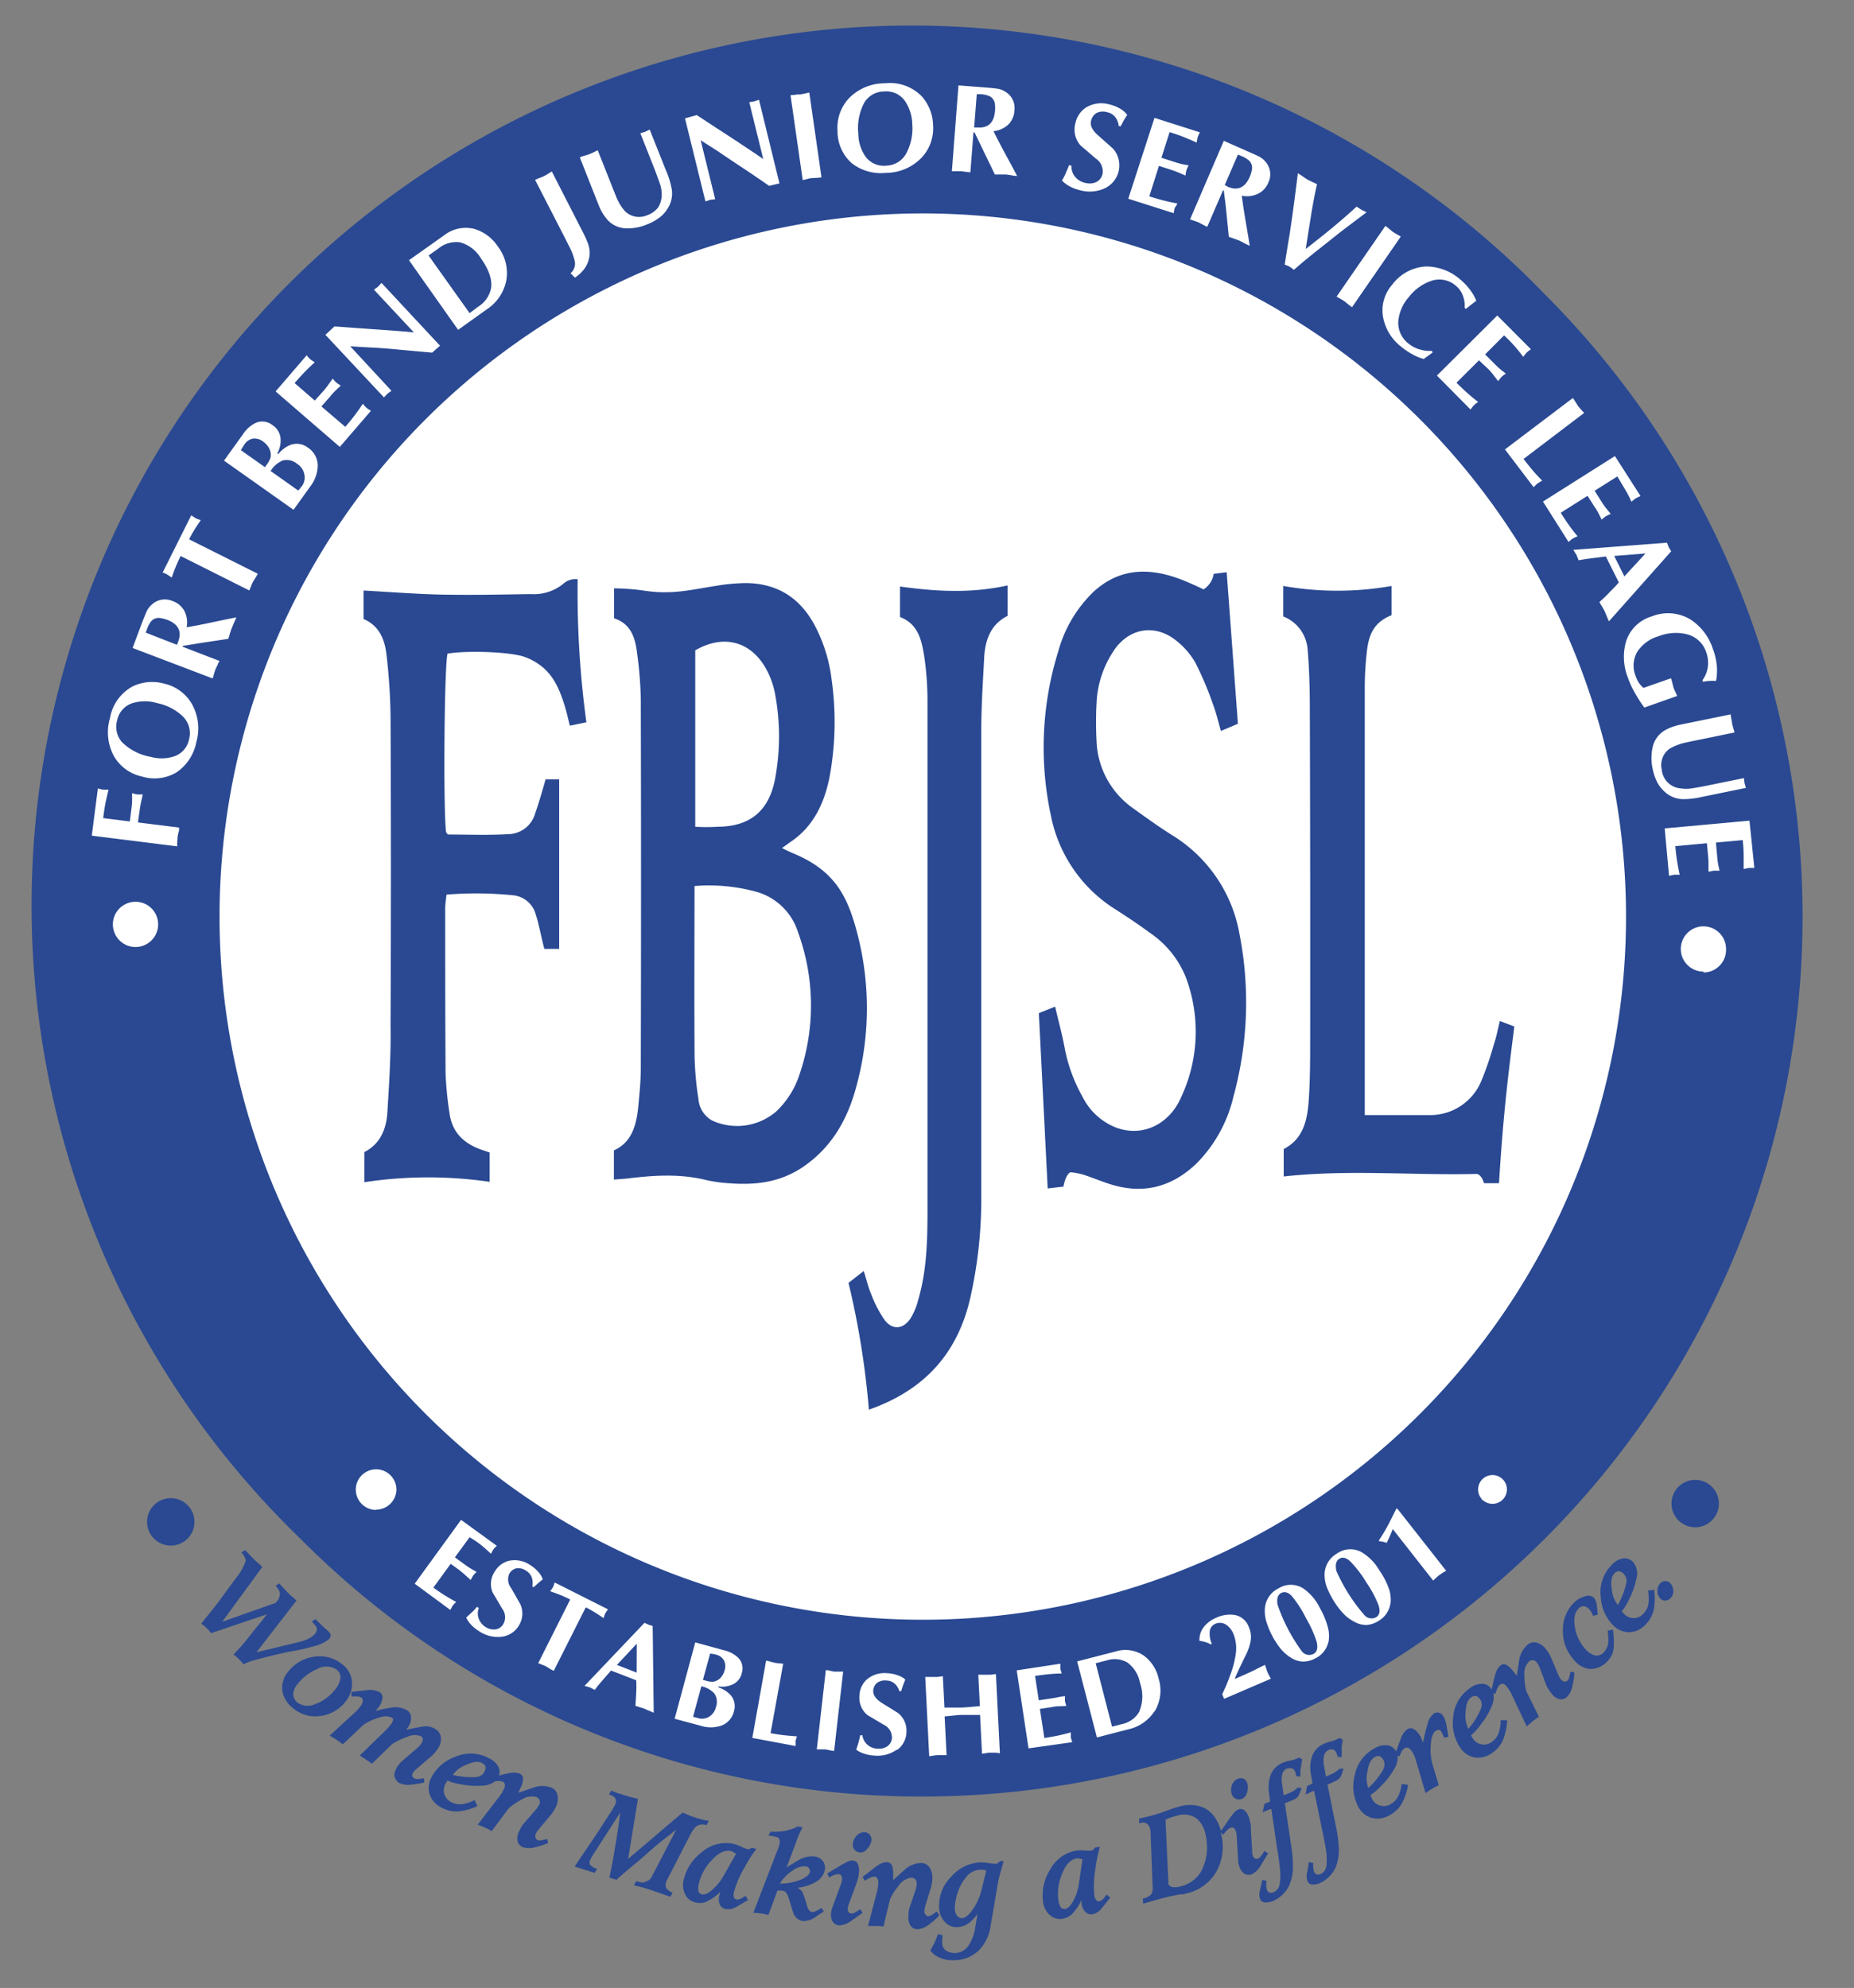 <svg id="Tracing" xmlns="http://www.w3.org/2000/svg" viewBox="0 0 304 326"><rect x="0" y="0" width="304" height="326" fill="#808080" stroke="none"/><defs><style>.cls-1{fill:#fff;}.cls-2{fill:#2a4992;}</style></defs><title>FBJSL_LOGO_BLUE_2_wb_2</title><circle class="cls-1" cx="152.38" cy="150.28" r="142.03"/><path class="cls-2" d="M25.75,115.3a7,7,0,0,0-4,0,3.71,3.71,0,0,0-2.53,2.79,3.82,3.82,0,0,0,.8,3.63,8.85,8.85,0,0,0,4.66,2.39,6.67,6.67,0,0,0,3.87-.07A3.72,3.72,0,0,0,31,121.25a3.87,3.87,0,0,0-1.1-3.84A8.59,8.59,0,0,0,25.75,115.3Z"/><path class="cls-2" d="M43.17,72.43a2.3,2.3,0,0,0-1.7-.5,2.15,2.15,0,0,0-1.42,1,7.16,7.16,0,0,0-.54.9l3.93,2.78.37-.52a4,4,0,0,0,.48-.85,1.81,1.81,0,0,0,.1-.85A2.35,2.35,0,0,0,44,73.3,3.22,3.22,0,0,0,43.17,72.43Z"/><path class="cls-2" d="M49.55,79.65a2.35,2.35,0,0,0,.37-1.78,2.61,2.61,0,0,0-1.17-1.78,2.66,2.66,0,0,0-2.38-.58,4.3,4.3,0,0,0-2,1.73l4.54,3.21Z"/><path class="cls-2" d="M27.43,101.65a5.4,5.4,0,0,0-1-.27,1.68,1.68,0,0,0-1.56.41,4.17,4.17,0,0,0-.77,1.39l-.21.56,5.11,2,.11-.24.1-.25Q30.17,102.7,27.43,101.65Z"/><path class="cls-2" d="M214.17,265.41a18.33,18.33,0,0,0-2.37-3.69q-.89-.92-1.73-.48t-.59,1.91a28.51,28.51,0,0,0,3.9,7.53,1.53,1.53,0,0,0,2,.54q.87-.46.51-2A18.87,18.87,0,0,0,214.17,265.41Z"/><path class="cls-2" d="M78.38,50.31a4.63,4.63,0,0,0,2.15-3.1q.28-2.08-1.67-4.84a5.79,5.79,0,0,0-3.42-2.63,4.53,4.53,0,0,0-3.53,1L70.27,41.9,77,51.35Z"/><path class="cls-2" d="M224,259.44a18.36,18.36,0,0,0-2.68-3.47q-1-.84-1.76-.32t-.42,2a28.57,28.57,0,0,0,4.54,7.16,1.54,1.54,0,0,0,2,.37q.83-.54.34-2A18.92,18.92,0,0,0,224,259.44Z"/><path class="cls-2" d="M151.3,294.61a144.31,144.31,0,0,0,102-246.35A144.31,144.31,0,1,0,46.06,249.14q1.58,1.63,3.2,3.2A143.36,143.36,0,0,0,151.3,294.61Zm-89.68-47A3.33,3.33,0,1,1,65,244.23a3.33,3.33,0,0,1-3.33,3.33Zm13.88,10-1.6-1.16-2.84,3.9q1.09.79,2,1.35t1.74,1l-.31.31a3.19,3.19,0,0,0-.25.29,3,3,0,0,0-.2.34l-.2.37L68,259.71l7.6-10.47,5.86,4.25-.31.31a3.19,3.19,0,0,0-.25.29,3.09,3.09,0,0,0-.2.34l-.2.37q-.71-.68-1.5-1.34a16.47,16.47,0,0,0-2-1.37l-2.41,3.3,1.6,1.16q.6.44.95.65l1,.58-.31.31a2.27,2.27,0,0,0-.45.64l-.2.37-.85-.76a10.45,10.45,0,0,0-.89-.75Zm11.77,2.53a2.69,2.69,0,0,0-.08-1.47,2.11,2.11,0,0,0-.92-1.08,2.18,2.18,0,0,0-1.61-.4,1.81,1.81,0,0,0-1.15.89,2.28,2.28,0,0,0,.3,2.34q1.53,2.67,1.57,2.79a3.69,3.69,0,0,1-.31,3.37,3.73,3.73,0,0,1-2.77,1.82,5.46,5.46,0,0,1-3.68-.86,6.62,6.62,0,0,1-1.28-1,4.76,4.76,0,0,1-.9-1.28l1-.92a6.74,6.74,0,0,0,.76-.84l.31.19a2.52,2.52,0,0,0,0,1.78,2.7,2.7,0,0,0,1.11,1.34,2.45,2.45,0,0,0,1.62.39,1.77,1.77,0,0,0,1.31-.91,2.32,2.32,0,0,0-.2-2.48l-1.58-2.67a3.62,3.62,0,0,1,.33-3.38,3.76,3.76,0,0,1,2.41-1.82,4.49,4.49,0,0,1,3.42.71,5.58,5.58,0,0,1,1.38,1.18A3.33,3.33,0,0,1,89,259q-.47.36-.75.61l-.75.68Zm3.06,13.62-.76-.47a7,7,0,0,0-.77-.33l-.55-.22,5.25-10.44q-.9-.45-1.6-.73t-1.68-.62l.27-.39a2.49,2.49,0,0,0,.18-.3,2.46,2.46,0,0,0,.18-.43l.1-.32,8.74,4.4-.27.39a2.41,2.41,0,0,0-.17.28,2.65,2.65,0,0,0-.18.45l-.1.32q-1.16-.78-1.41-.92-.73-.45-1.51-.85L90.8,274Zm16.06,6.78-.64-.3q-.32-.12-.89-.29l-.67-.21q.1-1.41.13-2.13a17.63,17.63,0,0,0,0-2.06l-4.13-1.6-1.74,2q-.55.66-.93,1.17l-.8-.41-.88-.24,9.84-10.35.65.31.69.21.17,14.23q-.26-.1-.79-.36Zm15.23-6.1a2.69,2.69,0,0,1-1.47,1.78,4,4,0,0,1-2.33.33v.17a4.67,4.67,0,0,1,2,1.28,2.76,2.76,0,0,1,.52,2.64,3.27,3.27,0,0,1-2.15,2.37,5.39,5.39,0,0,1-3.27,0l-4.3-1.15L114,269.33l4.73,1.3a4.92,4.92,0,0,1,2.35,1.26A2.48,2.48,0,0,1,121.62,274.39Zm8.93,10.7a3.16,3.16,0,0,0-.1.37,3,3,0,0,0,0,.4v.42L123.36,285l2.26-12.68q.32.06.81.2l.57.15.53.08.89.08-2.07,11.39q1.2.22,2.06.32t2.27.2A3,3,0,0,1,130.55,285.09Zm6.22,2-.53-.08-.88-.18h-1.43l1.48-13a3.29,3.29,0,0,1,.83.14l.58.11h1.43Zm10.31-.24a5.46,5.46,0,0,1-3.68,1,6.57,6.57,0,0,1-1.61-.28,4.75,4.75,0,0,1-1.4-.69q.27-.78.4-1.26t.26-1.1h.36a2.52,2.52,0,0,0,.84,1.57,2.71,2.71,0,0,0,1.68.63,2.45,2.45,0,0,0,1.61-.43,1.77,1.77,0,0,0,.71-1.43,2.32,2.32,0,0,0-1.36-2.08l-2.64-1.57a3.62,3.62,0,0,1-1.33-3.12,3.76,3.76,0,0,1,1.24-2.75,4.49,4.49,0,0,1,3.34-1,5.58,5.58,0,0,1,1.78.37,3.34,3.34,0,0,1,1.17.68q-.24.54-.37.9l-.33,1h-.28a2.68,2.68,0,0,0-.78-1.25,2.1,2.1,0,0,0-1.33-.5,2.18,2.18,0,0,0-1.6.42,1.81,1.81,0,0,0-.58,1.33q0,1,1.39,1.91,2.62,1.61,2.71,1.69a3.69,3.69,0,0,1,1.35,3.11,3.74,3.74,0,0,1-1.55,2.94Zm16.25.52h-.89a3,3,0,0,0-.83.09l-.59.08-.32-6.36h-2.91a14.31,14.31,0,0,0-1.71.13l-1.19.11.32,6.36h-1.43a5,5,0,0,0-.83.09l-.59.08-.65-13h2l.89-.12.26,5.14h2.91l1.08-.07,1.82-.17-.26-5.14h2l.89-.12.65,13Zm5.32-.71-1.94-12.79,7.16-1.09v.44a3.29,3.29,0,0,0,0,.38,3.16,3.16,0,0,0,.1.39l.12.4q-1,0-2,.1t-2.37.29l.61,4,2-.3q.73-.11,1.13-.2t1.16-.19v.44a3.29,3.29,0,0,0,0,.38,3.16,3.16,0,0,0,.1.39l.12.4-1.13.06a5,5,0,0,0-1.2.13l-2,.3.73,4.77q1.33-.2,2.35-.42t2-.5v.44a3.27,3.27,0,0,0,0,.38,3.2,3.2,0,0,0,.1.39l.12.4Zm20.67-6.12a6.85,6.85,0,0,1-4.31,3l-5.15,1.33-3.24-12.47,6.29-1.62a5.35,5.35,0,0,1,4.72.73,6.45,6.45,0,0,1,2.36,3.75,6.59,6.59,0,0,1-.68,5.37Zm11.4-2-.32-.75a29.43,29.43,0,0,0,1.31-3.12,16,16,0,0,0,.91-3.46,6.34,6.34,0,0,0-.36-3.28,3.35,3.35,0,0,0-1.16-1.51,1.84,1.84,0,0,0-1.85-.17,1.52,1.52,0,0,0-.9,1.43,4,4,0,0,0,.34,1.82l-.16.11a4.82,4.82,0,0,0-1.85-.57,3.35,3.35,0,0,1,.7-2.27,5,5,0,0,1,2-1.51,5.35,5.35,0,0,1,3.1-.47,3.06,3.06,0,0,1,2.3,2,4,4,0,0,1,.26,2.41,8.31,8.31,0,0,1-.46,1.5c-.07.18-.21.47-.4.85q-.53,1.07-1.05,2.18-.43.93-.64,1.45l.05.08,2.24-1q.44-.19,1.32-.64t1.33-.65l.22.69c.06.19.12.35.17.48a6.57,6.57,0,0,0,.29.6l.28.5Zm17.11-9.38a3.94,3.94,0,0,1-2.09,2.71,4.26,4.26,0,0,1-2.07.56,3.85,3.85,0,0,1-2-.64,6.83,6.83,0,0,1-1.69-1.48,12.66,12.66,0,0,1-1.32-2,13.79,13.79,0,0,1-.94-2.21,5.8,5.8,0,0,1-.33-2.11,4,4,0,0,1,2.27-3.58,3.81,3.81,0,0,1,4,0,8.21,8.21,0,0,1,2.76,3.24,12.84,12.84,0,0,1,1.34,3.27,5.63,5.63,0,0,1,.07,2.35ZM228,262.85a3.93,3.93,0,0,1-1.84,2.88,4.24,4.24,0,0,1-2,.74,3.83,3.83,0,0,1-2-.47,6.82,6.82,0,0,1-1.82-1.32,12.7,12.7,0,0,1-1.5-1.92,14,14,0,0,1-1.13-2.12,5.8,5.8,0,0,1-.51-2.07,4,4,0,0,1,1.95-3.76,3.81,3.81,0,0,1,4-.33,8.21,8.21,0,0,1,3,3,12.77,12.77,0,0,1,1.62,3.14A5.65,5.65,0,0,1,228,263Zm8.66-5-.69.47a6.63,6.63,0,0,0-.57.5l-.4.38-6.63-8.45a24.44,24.44,0,0,1-1,2.27,3.39,3.39,0,0,0-.56-.18,4.89,4.89,0,0,0-.64-.09l-.09-.12a29.26,29.26,0,0,0,1.53-2.55q.56-1.07,1.34-2.67h.18l8,10.18Zm6.33-12a2.36,2.36,0,1,1,.14.14H243Zm36.32-86.52a3.71,3.71,0,1,1,3.71-3.71h0a3.71,3.71,0,0,1-3.57,3.85h-.15Zm8.35-17h-.89l-.42.08-.44.1v-2.17a23.74,23.74,0,0,0-.16-2.57l-4.39.4.19,2.12q.07.8.14,1.23t.27,1.26H281l-.42.08-.44.1V141.7a12.54,12.54,0,0,0-.06-1.3l-.2-2.12-5.18.48q.13,1.45.31,2.56t.41,2.13h-.89l-.42.08-.44.1-.71-7.78,13.9-1.27ZM283.93,118q.06.55.08.63.07.34.13.56.26.85.27.93l-5.69,1.17-.9.18-1.5.32a8.92,8.92,0,0,0-1.46.46,6.66,6.66,0,0,0-1.16.58,3,3,0,0,0-.83.91,3.3,3.3,0,0,0-.39,2.47,3.37,3.37,0,0,0,3.16,3.08,5.34,5.34,0,0,0,1.71,0q1.08-.16,2.52-.45l6.08-1.24.1.82.22.79-7.14,1.46a13.62,13.62,0,0,1-3.29.38,4.56,4.56,0,0,1-3-1.32,5.08,5.08,0,0,1-1.17-1.58,8.39,8.39,0,0,1-.67-2,8.21,8.21,0,0,1,0-3.68,4.25,4.25,0,0,1,2.2-2.82,7.49,7.49,0,0,1,1.14-.49,10.56,10.56,0,0,1,1.26-.34l8.18-1.67c0,.18.08.48.12.85Zm-3-11.41a10.77,10.77,0,0,1,.57,2.54,9.13,9.13,0,0,1-.12,2.54,7.24,7.24,0,0,0-2.14.14l-.09-.27a4.75,4.75,0,0,0,.88-2.17,4.91,4.91,0,0,0-.24-2.34,4.45,4.45,0,0,0-3.12-3,7.72,7.72,0,0,0-4.73.31,6.23,6.23,0,0,0-3.51,2.6,4.51,4.51,0,0,0-.23,3.93,4.67,4.67,0,0,0,.55,1.14,4.35,4.35,0,0,0,.73.8l4.51-1.58c.08.22.16.51.25.87s.14.56.16.62a4.16,4.16,0,0,0,.21.53c.25.54.38.83.4.88l-5.39,1.9a22.34,22.34,0,0,1-1.61-2.52,14.3,14.3,0,0,1-1.07-2.34,9.22,9.22,0,0,1-.31-6,6.26,6.26,0,0,1,4.19-4.08,7.14,7.14,0,0,1,6.24.42,9,9,0,0,1,3.85,5.08Zm-7.31-16.85.4.67-10.2,11.48q-.16-.33-.4-.92l-.29-.7q-.16-.33-.49-.88a6.9,6.9,0,0,1-.38-.66q1.1-1,1.65-1.6.89-.88,1.53-1.61l-2.13-4.27-2.88.37q-.92.13-1.59.26L258.5,91l-.53-.83L273.34,89ZM269,81.35l-.44.19-.36.19a3.35,3.35,0,0,0-.34.26l-.35.29a17.77,17.77,0,0,0-1-1.94l-1.31-2.21-3.73,2.35,1.14,1.8a11.14,11.14,0,0,0,.69,1l.81,1-.44.19-.36.19a3.17,3.17,0,0,0-.34.26l-.35.29q-.21-.45-.55-1.1a7.48,7.48,0,0,0-.62-1l-1.14-1.8-4.4,2.78q.78,1.23,1.43,2.14t1.34,1.71l-.44.19-.36.19a3.47,3.47,0,0,0-.34.26l-.35.29L253,82.25l11.8-7.46ZM257.9,65.27q.21.28.5.75l.34.54a5.4,5.4,0,0,0,.36.44l.65.72-9.94,7.55q.79,1,1.41,1.75t1.66,1.81l-.42.23-.35.22a3.17,3.17,0,0,0-.32.29l-.32.32-4.7-6.19Zm-6.88-8-.38.28a3.47,3.47,0,0,0-.31.27,3.36,3.36,0,0,0-.28.33l-.28.36q-.64-.84-1.37-1.69T246.62,55l-3.11,3.12L245,59.6q.56.57.9.86t1,.8l-.38.28a3.41,3.41,0,0,0-.31.27,3.31,3.31,0,0,0-.28.33l-.28.36-.77-1a9.54,9.54,0,0,0-.87-1l-1.5-1.41-3.69,3.67q1,1,1.87,1.77t1.68,1.38l-.38.28a3.47,3.47,0,0,0-.31.27,3.36,3.36,0,0,0-.28.33l-.28.36-5.51-5.56,9.9-9.85ZM239.5,45.89A9.54,9.54,0,0,1,241,47.47a7.87,7.87,0,0,1,1.07,1.85l-.81.62-.89.71-.22-.18a4.41,4.41,0,0,0-.29-2,3.82,3.82,0,0,0-1.14-1.61,4.12,4.12,0,0,0-4.12-.77,7.71,7.71,0,0,0-3.56,2.59,6.84,6.84,0,0,0-1.77,4.15A4.31,4.31,0,0,0,231,56.38a5.06,5.06,0,0,0,1.78.92,5.51,5.51,0,0,0,2,.24l.13.26-1.46,1.07a7.57,7.57,0,0,1-1.87-.78,10.65,10.65,0,0,1-1.78-1.19A8,8,0,0,1,226.78,52a6.35,6.35,0,0,1,1.49-5.3,7.36,7.36,0,0,1,5.6-3A8.54,8.54,0,0,1,239.5,45.89ZM227.87,37.6l.49.4.49.31.84.48-8,11.59-.46-.34-.75-.61q-.29-.2-.77-.47l-.55-.32,8-11.59Q227.44,37.24,227.87,37.6Zm-16.41.82q.41-2.72.71-5,.21-1.58.64-5,.34.19.87.56l.64.43q.34.19.93.46l.7.33q-.5,2.17-1,5.26-.43,2.68-.85,5.37,1.89-1.47,2.85-2.25,1.42-1.13,2.79-2.31,1.19-1,2.7-2.39l.79.52.85.41L220,37.89,216.08,41q-1.94,1.52-3.92,3.25l-.4-.31-.3-.2a3,3,0,0,0-.47-.22l-.34-.13Q211,41.15,211.46,38.42Zm-6.84-13.58q1.3.56,1.88.86a3.26,3.26,0,0,1,1,.82,3.11,3.11,0,0,1,.48,3.4,3.5,3.5,0,0,1-1.75,1.88,4.17,4.17,0,0,1-2.61.29q.19,1.6.63,4.2.3,1.74.43,2.53l.23,1.48q-.36-.15-.95-.46l-.72-.37q-.36-.15-1-.37l-.75-.26L201,33.92l-.33-2.66-.13-.06-2.59,6-.52-.25-.85-.46q-.32-.14-.85-.31l-.6-.2,5.54-12.89ZM189.3,19.33l7.44,2.37-.21.43a3.39,3.39,0,0,0-.15.38,3.31,3.31,0,0,0-.09.42l-.08.45q-1-.45-2-.86t-2.43-.85l-1.34,4.2,2,.65q.76.24,1.19.35t1.27.24c-.07.13-.14.28-.21.43a3.43,3.43,0,0,0-.15.38,3.32,3.32,0,0,0-.09.42l-.08.45-1.12-.49q-.68-.28-1.22-.45l-2-.65-1.58,5q1.39.44,2.47.71t2.13.45l-.21.43a3.39,3.39,0,0,0-.22.3,3.35,3.35,0,0,0-.09.42l-.08.45L185,32.59ZM174.82,28.2q.24-.49.48-1.12l.38.09a2.72,2.72,0,0,0,.6,1.82A2.92,2.92,0,0,0,178,30a2.64,2.64,0,0,0,1.79-.16,1.91,1.91,0,0,0,1-1.39A2.51,2.51,0,0,0,179.68,26l-2.52-2.16a3.91,3.91,0,0,1-.84-3.57,4.06,4.06,0,0,1,1.83-2.69,4.84,4.84,0,0,1,3.74-.46,6,6,0,0,1,1.82.73,3.61,3.61,0,0,1,1.12,1q-.35.53-.56.88l-.53,1-.3-.07a2.9,2.9,0,0,0-.59-1.48,2.26,2.26,0,0,0-1.32-.78,2.34,2.34,0,0,0-1.78.16,2,2,0,0,0-.86,1.31q-.24,1.08,1.12,2.29,2.49,2.2,2.57,2.3a4.16,4.16,0,0,1-1.33,6.37,5.89,5.89,0,0,1-4.1.38,7.1,7.1,0,0,1-1.66-.6,5.15,5.15,0,0,1-1.36-1,10.56,10.56,0,0,0,.68-1.34ZM157.16,14l4.35.34q1.41.11,2.06.21a3.24,3.24,0,0,1,1.22.46,3.11,3.11,0,0,1,1.55,3.07,3.49,3.49,0,0,1-1,2.34,4.17,4.17,0,0,1-2.43,1.09q.69,1.45,1.95,3.77l1.22,2.25.7,1.33a5,5,0,0,1-1-.13l-.8-.11h-1.85l-2.19-4.54-1.15-2.37h-.17l-.51,6.56-.57-.07-.92-.12h-1.54Zm-17.93,2.08a8.2,8.2,0,0,1,5.86-2.42,7.28,7.28,0,0,1,6.09,2.18A7.4,7.4,0,0,1,153,20.6a7,7,0,0,1-1.92,5.29,8.14,8.14,0,0,1-5.82,2.46,7.77,7.77,0,0,1-5.63-1.61,7,7,0,0,1-2.3-5.29A7,7,0,0,1,139.23,16.09Zm-8.67-.59h.64l.56-.1.94-.22,2,13.92-.57.06-1,.06q-.34,0-.89.18l-.62.14-2-13.92.95-.07Zm-16.31,3.38,3.6,2.37q1.08.68,3.69,2.41t3.61,2.43l-2.29-9.32.81-.14.78-.26,3.36,13.72-1.7.4Q124,29,121.82,27.56t-4.2-2.82L114.89,23l2.38,9.67-.82.1-.78.26-3.35-13.62ZM96,25.49l.61-.19.53-.23.87-.43,2.14,5.4.34.86.57,1.42a9,9,0,0,0,.7,1.36,6.67,6.67,0,0,0,.77,1,3,3,0,0,0,1,.65,3.29,3.29,0,0,0,2.5,0A4,4,0,0,0,107.93,34a4.07,4.07,0,0,0,.57-2.29,5.32,5.32,0,0,0-.33-1.67q-.34-1-.88-2.4L105,21.85l.79-.24.74-.36L109.22,28a13.62,13.62,0,0,1,.95,3.17,4.56,4.56,0,0,1-.78,3.15A5.09,5.09,0,0,1,108,35.78a8.46,8.46,0,0,1-1.85,1,8.21,8.21,0,0,1-3.62.66,4.25,4.25,0,0,1-3.16-1.68,7.5,7.5,0,0,1-.68-1,10.64,10.64,0,0,1-.55-1.18l-3.07-7.77A5,5,0,0,1,96,25.49Zm-7.43,3.66.59-.24.5-.28.82-.51,4.81,9.4.25.49a17.49,17.49,0,0,1,.83,1.81,4.58,4.58,0,0,1,.32,1.84,4.66,4.66,0,0,1-.73,2.22,6.08,6.08,0,0,1-1.69,1.65l-.71-.72a2.08,2.08,0,0,0,.68-2,10.12,10.12,0,0,0-1-2.58l-.5-1-5-9.73q.31-.15.82-.35ZM72.78,38.62a5.77,5.77,0,0,1,5-1.08,7,7,0,0,1,3.84,2.87A7.11,7.11,0,0,1,83,46.09a7.39,7.39,0,0,1-3.21,4.66l-4.67,3.34L67.06,42.67ZM54.84,53.53l4.3.31,4.39.31q3.12.23,4.33.36l-6.54-7L62,47l.56-.6,9.59,10.29-1.29,1.14-5.2-.47q-2.66-.27-5-.38l-3.23-.19,6.76,7.3-.67.48-.56.6L53.36,54.91Zm-4.56,4.74.31.36a3.37,3.37,0,0,0,.29.29,3.2,3.2,0,0,0,.35.25l.38.25q-.79.7-1.57,1.5t-1.73,1.9l3.31,2.87,1.43-1.6q.52-.61.79-1l.71-1,.31.36a3.51,3.51,0,0,0,.29.29,3.36,3.36,0,0,0,.35.25l.38.25q-.37.33-.89.84t-.9,1L52.7,66.65,56.62,70q.95-1.1,1.62-2t1.25-1.78l.31.36a3.38,3.38,0,0,0,.29.29,3.25,3.25,0,0,0,.35.25l.38.25-5.1,5.92-10.53-9.1Zm-10.48,13a5.32,5.32,0,0,1,2.14-1.93,2.67,2.67,0,0,1,2.74.38A2.9,2.9,0,0,1,46,71.87a4.36,4.36,0,0,1-.53,2.49l.15.11a5,5,0,0,1,2-1.51,3,3,0,0,1,2.87.45,3.53,3.53,0,0,1,1.61,3,5.82,5.82,0,0,1-1.19,3.32L48.13,83.6l-11.4-8.06ZM31.36,84.5l.42.29.31.19a2.83,2.83,0,0,0,.48.2l.35.11q-.84,1.25-1,1.52-.49.79-.91,1.63l11.26,5.65q-.16.31-.28.5l-.51.82a8.62,8.62,0,0,0-.36.83q-.2.52-.24.59L29.62,91.18q-.49,1-.79,1.73t-.67,1.81l-.42-.29a2.74,2.74,0,0,0-.32-.2A2.71,2.71,0,0,0,27,94l-.33-.11Zm-9.14,70.8a3.71,3.71,0,1,1,3.71-3.71,3.71,3.71,0,0,1-3.71,3.71Zm7.09-19q-.19.86-.2.95a8.63,8.63,0,0,1-.06.9v.64l-14-1.75,1-7.75.46.13.4.08h.89q-.33,1.34-.51,2.23t-.37,2.43l4.37.55.27-2.16q.09-.71.1-1.07t0-1.41l.46.13.4.08h.89l-.28,1.27q-.14.64-.21,1.19l-.3,2.13,6.73.84a2.18,2.18,0,0,1,0,.57Zm2.88-14.59A7.77,7.77,0,0,1,29,126.62a7,7,0,0,1-5.72.72,7,7,0,0,1-4.57-3.29,8.2,8.2,0,0,1-.67-6.31,7.28,7.28,0,0,1,3.81-5.23,7.41,7.41,0,0,1,5.07-.4,7,7,0,0,1,4.54,3.33,8.14,8.14,0,0,1,.73,6.25Zm3.55-12.79q-.39.79-.42.87-.12.33-.27.86t-.18.61l-13.13-5,1.56-4.17q.51-1.32.79-1.92a3.25,3.25,0,0,1,.78-1,3.11,3.11,0,0,1,3.38-.62,3.5,3.5,0,0,1,2,1.67,4.17,4.17,0,0,1,.35,2.64q1.59-.25,4.17-.8l2.51-.53,1.47-.29q-.14.36-.43,1L38,103q-.14.36-.33,1l-.23.76-4.89.74-2.6.43,0,.13L36,108.39q-.18.31-.28.51ZM151.29,35A115.31,115.31,0,1,1,36,150.35v0A115.31,115.31,0,0,1,151.3,35Z"/><path class="cls-2" d="M115,276.53l-1.36,5,.92.25a2.18,2.18,0,0,0,1.67-.24,2.41,2.41,0,0,0,1.15-1.57,2.47,2.47,0,0,0-.25-2.26A4,4,0,0,0,115,276.53Z"/><polygon class="cls-2" points="104.39 274.29 104.41 269.55 101.15 273.03 104.39 274.29"/><path class="cls-2" d="M117.44,271.35a6.72,6.72,0,0,0-1-.18l-1.18,4.31.57.16a3.73,3.73,0,0,0,.9.15,1.69,1.69,0,0,0,.77-.18,2.18,2.18,0,0,0,.83-.68,3,3,0,0,0,.48-1,2.14,2.14,0,0,0-.1-1.64A2,2,0,0,0,117.44,271.35Z"/><path class="cls-2" d="M145.31,27.17A3.86,3.86,0,0,0,148.68,25a8.59,8.59,0,0,0,.9-4.61,7,7,0,0,0-1.16-3.78A3.71,3.71,0,0,0,145,15a3.82,3.82,0,0,0-3.26,1.79,8.85,8.85,0,0,0-1,5.15,6.67,6.67,0,0,0,1.15,3.7A3.72,3.72,0,0,0,145.31,27.17Z"/><path class="cls-2" d="M160.24,20.9q2.68.21,2.91-2.72a5.44,5.44,0,0,0,0-1,1.68,1.68,0,0,0-.84-1.38,4.16,4.16,0,0,0-1.56-.35h-.59l-.43,5.46h.51Z"/><polygon class="cls-2" points="269.81 90.76 264.68 91.17 266.35 94.52 269.81 90.76"/><path class="cls-2" d="M201.3,30.62q2.47,1.06,3.63-1.64a5.41,5.41,0,0,0,.31-1,1.68,1.68,0,0,0-.35-1.57,4.18,4.18,0,0,0-1.36-.83l-.55-.23-2.16,5,.24.12Z"/><path class="cls-2" d="M184.84,272.62a4.2,4.2,0,0,0-3.38-.33l-1.8.46,2.68,10.4,1.56-.4a4.29,4.29,0,0,0,2.88-2,6.54,6.54,0,0,0,.15-4.75A5.36,5.36,0,0,0,184.84,272.62Z"/><path class="cls-2" d="M63.51,182.51c-.18,2.74-1.22,5.12-3.77,6.42v4.94a69.64,69.64,0,0,1,20.55-.06V189l-1-.34c-3.08-1-5.17-2.83-5.59-6.17a56.48,56.48,0,0,1-.64-6.43C73,167,73,158,73,148.94c0-.69.13-1.38.21-2.23a59.73,59.73,0,0,1,11.13.13A4.29,4.29,0,0,1,87.86,150c.54,1.67.93,3.92,1.4,5.61h2.43v-27.8H89.46s-1.08,3.86-1.71,5.58a4.66,4.66,0,0,1-4,3.38c-3.41.22-6.84.09-10.26.08-.11,0-.21-.22-.34-.36-.49-3.51-.3-27.68.24-29.3,3-.52,9.74-.33,12.37.45a9.46,9.46,0,0,1,2.54,1.26c2.39,1.62,3.44,4.12,4.26,6.74.37,1.19.5,1.87.88,3.36l2.71-.55A157.63,157.63,0,0,1,94.72,95a2.89,2.89,0,0,0-2.36.74A7.65,7.65,0,0,1,87,97.42c-4.8.08-9.6.18-14.39.09-4.22-.08-8.43-.42-13-.67v4.67c2.66,1.14,3.51,3.47,3.78,6a97.81,97.81,0,0,1,.65,10q.12,25.3,0,50.61C64.12,172.94,63.81,177.73,63.51,182.51Z"/><path class="cls-2" d="M115.77,193.51a23.21,23.21,0,0,0,3.8.53c4.23.33,8.25-.12,11.94-2.57,4.66-3.1,7.3-7.59,8.75-12.75a48.56,48.56,0,0,0,.07-26.54c-1.59-5.69-3.8-9.63-10.53-12.35-.33-.15-1-.46-1.58-.77.52-.34,1.15-.82,1.41-1,3.71-2.48,5.47-6.25,6.34-10.37a49.53,49.53,0,0,0,.36-16.47,25.48,25.48,0,0,0-2.4-8c-2.33-4.82-6.09-7.52-11.51-7.6a30.45,30.45,0,0,0-5,.45c-4,.61-7.14,1.48-11.65.81a38,38,0,0,0-5.08-.4v4.91c2.81.93,3.47,3.24,3.77,5.71a64.93,64.93,0,0,1,.61,7.4q.08,30.35,0,60.7c0,2.07-.21,4.15-.41,6.22-.3,3-1,5.89-4,7.23v4.79c1.05-.09,1.76-.12,2.46-.21C107.36,192.72,111.57,192.47,115.77,193.51ZM114,106.65c5-2.9,9.73-1.26,12.1,4a14.1,14.1,0,0,1,1,3.2,38,38,0,0,1,0,13.82c-1,5.3-4.09,7.88-9.45,7.91a31.09,31.09,0,0,1-3.65,0ZM113.88,147v-1.7a29.36,29.36,0,0,1,10.13.94,10,10,0,0,1,6.82,6.57,35,35,0,0,1,.23,23.49,14.41,14.41,0,0,1-3.82,6,9.83,9.83,0,0,1-10.48,1.45,4.39,4.39,0,0,1-2.23-3.49,51.08,51.08,0,0,1-.64-7.14C113.83,164.41,113.87,155.7,113.88,147Z"/><path class="cls-2" d="M183.24,185a10.34,10.34,0,0,1-5.74-5.15,26.22,26.22,0,0,1-2.94-8.07c-.4-2.17-1-4.31-1.55-6.7l-2.67,1.06,1.45,28.75,2.59-.3s.31-2,1.16-2.36a15.34,15.34,0,0,1,2,.37c1.37.44,2.7,1,4.06,1.45,5.51,1.89,10.34.8,14.57-3.23a23,23,0,0,0,6.08-11,58.44,58.44,0,0,0,1-26.6,23.89,23.89,0,0,0-11.15-16.32c-2.15-1.36-4.23-2.86-6.3-4.35a14.09,14.09,0,0,1-6-11,61.65,61.65,0,0,1,0-6.23,16.61,16.61,0,0,1,2.66-8.36c2.36-3.81,6.59-4.75,10.11-2.13a12.58,12.58,0,0,1,3.46,3.89,55.07,55.07,0,0,1,2.94,7c.47,1.25.77,2.57,1.22,4.15l2.79-1.18-1.84-24.85-2.13.26a3.69,3.69,0,0,1-1.66,2.55c-1.38-.66-2.81-1.3-4-1.74-5.07-1.86-9.85-1.73-14.07,2.16a21.43,21.43,0,0,0-5.77,9.79,53.07,53.07,0,0,0-1.22,26.77A23.51,23.51,0,0,0,183,149.19c1.88,1.21,3.74,2.45,5.54,3.78a15.93,15.93,0,0,1,5.92,7.35,25.34,25.34,0,0,1-.79,19.61C191.81,184.21,187.62,186.47,183.24,185Z"/><path class="cls-2" d="M139.13,210.38a136.24,136.24,0,0,1,3.34,20.79c9.32-3.26,14.55-9.43,16.59-18.17a73.69,73.69,0,0,0,1.84-16.66V119.79c0-4,.27-8,.48-12,.16-2.94,1.14-5.47,3.84-6.79V96c-6,1.34-11.78,1-17.65.18v5c3.06,1.17,3.58,3.94,4,6.62a50.21,50.21,0,0,1,.51,7.41v83.51c0,4.87-.14,9.77-1.54,14.51a10.5,10.5,0,0,1-1.3,3.06c-1.21,1.72-2.91,1.84-4.18.19a19.18,19.18,0,0,1-2.19-4.19c-.49-1.13-.76-2.34-1.24-3.86Z"/><path class="cls-2" d="M210.49,188.43v4.5c10.63-1.18,21.39-.15,31.69-.42.85.23,1.14,1.52,1.14,1.52h2.47c.59-9.5,1.22-15.72,2.52-25.69l-2.38-.91c-.35,1.44-.58,2.69-1,3.89a51.14,51.14,0,0,1-2,5.85,9.06,9.06,0,0,1-8.68,5.69H223.78v-3q0-33.36,0-66.71a52.74,52.74,0,0,1,.4-6.77c.38-2.62,1.27-4.39,4-5.5V96.09a51,51,0,0,1-17.77,0v5a6.29,6.29,0,0,1,4,5.4c.26,2.94.35,6.23.36,9.17q.09,27.12.06,54.23c0,3.28,0,6.57-.19,9.83S214.06,186.59,210.49,188.43Z"/><circle class="cls-2" cx="28" cy="249.57" r="3.89"/><path class="cls-2" d="M51.62,269.93a6.07,6.07,0,0,0,2.32-1.13.94.94,0,0,0,.23-.37.64.64,0,0,0,0-.48,1.5,1.5,0,0,0-.34-.45l-.64-.56-.39-.36-.53-.52-.55-.54-.6.39a6,6,0,0,1,.61.68,1,1,0,0,1,.23.59,1.31,1.31,0,0,1-.42.87,3.75,3.75,0,0,1-1,.7,7.36,7.36,0,0,1-1.49.52l-7,1.69,6.57-8.49-.61-.54q-.46-.39-.72-.65l-.58-.62-.93-1-.59.41a3.12,3.12,0,0,1,.48.62,1.21,1.21,0,0,1,.22.65,2.17,2.17,0,0,1-.27,1,3.45,3.45,0,0,1-.46.53l-8.72,3.08,6.58-9-1.34-1.2-.51-.55q-.46-.5-1-1l-.59.4.1.1a2.12,2.12,0,0,1,.44.67,1.28,1.28,0,0,1,.16.61,8.63,8.63,0,0,1-1.49,2.68l-2.4,3.26q-.86,1.19-1.67,2.19L33,266.26l.45.33.39.36.12.12.35.37a3.82,3.82,0,0,1,.29.39l9.15-3.1-.67.89L41.95,267l-1.85,2.33q-.85,1-1.83,2l.45.33.39.36.12.12.39.4a3.22,3.22,0,0,1,.3.4,7.56,7.56,0,0,1,1.85-.7q.89-.26,3-.78l2.37-.55A38.79,38.79,0,0,0,51.62,269.93Z"/><path class="cls-2" d="M56.62,279.09a4.66,4.66,0,0,0,1.1-3.15,3.94,3.94,0,0,0-1.59-3,5.76,5.76,0,0,0-4.59-1.26,6.44,6.44,0,0,0-4.25,2.41,4.12,4.12,0,0,0-1,3.19,4.59,4.59,0,0,0,1.87,2.93,5.57,5.57,0,0,0,4.41,1.18A6.1,6.1,0,0,0,56.62,279.09Zm-4.77.27a2.86,2.86,0,0,1-3-.11,1.75,1.75,0,0,1-.77-1.43,2.94,2.94,0,0,1,.75-1.7A8,8,0,0,1,52,273.71a3,3,0,0,1,3.19.09,1.55,1.55,0,0,1,.61,1.54A3.54,3.54,0,0,1,55,277a7.58,7.58,0,0,1-3.12,2.39Z"/><path class="cls-2" d="M68.62,291.74a1.11,1.11,0,0,1-.72-.13,1.05,1.05,0,0,1-.22-.21.42.42,0,0,1-.09-.33.92.92,0,0,1,.16-.39,2.08,2.08,0,0,1,.28-.34l.34-.32,2.25-1.93a6.15,6.15,0,0,0,1.14-1.27A2.9,2.9,0,0,0,72.3,285a1.77,1.77,0,0,0-.86-1.42,3,3,0,0,0-1.74-.49,30.35,30.35,0,0,0-3.08.58l.37-.56a2.46,2.46,0,0,0,.41-1.33,1.38,1.38,0,0,0-.58-1.26,3.77,3.77,0,0,0-2.56-.51,22,22,0,0,0-2.67.57l.57-.72a3.17,3.17,0,0,0,.53-1.27,1,1,0,0,0-.43-1.09,3.57,3.57,0,0,0-2.12-.33l-2.52.28v.74h.83a1.51,1.51,0,0,1,.77.18.59.59,0,0,1,.26.35,1.32,1.32,0,0,1-.32,1,5.37,5.37,0,0,1-.86,1l-4.25,3.91q.6.33,1.16.7t1,.72l3.41-3.22a9.35,9.35,0,0,1,3-1.29,2.26,2.26,0,0,1,1.68.17.34.34,0,0,1,.15.37,1.61,1.61,0,0,1-.26.57,5.14,5.14,0,0,1-.49.62q-.3.33-.59.61l-4.12,4,1,.65,1,.7L64.31,286a11.74,11.74,0,0,1,2.47-1.17,2.74,2.74,0,0,1,2.26-.09.57.57,0,0,1,.29.51,1.39,1.39,0,0,1-.27.7,3.82,3.82,0,0,1-.72.78l-2.17,1.85a5.28,5.28,0,0,0-1,1.11,2.94,2.94,0,0,0-.21.37l-.17.39a1.63,1.63,0,0,0-.07,1,1.85,1.85,0,0,0,.55.8l.13.11a3.44,3.44,0,0,0,2.07.29,12.36,12.36,0,0,0,2.11-.35l-.07-.69Z"/><path class="cls-2" d="M90.44,293.17a4.21,4.21,0,0,0-2.82-.08L85,294l.36-.82a4,4,0,0,0,.4-1.32.9.9,0,0,0-.54-1,2.71,2.71,0,0,0-1.39-.14,11.9,11.9,0,0,0-1.63.35l-.38.1a1.83,1.83,0,0,0,0-1.22,3.18,3.18,0,0,0-1.6-1.6,6.32,6.32,0,0,0-5.58-.25,7.12,7.12,0,0,0-3.82,3.22,3.64,3.64,0,0,0-.39,2.88,3.85,3.85,0,0,0,2,2.25,5,5,0,0,0,2.94.58,10.51,10.51,0,0,0,2.91-.84l-.46-1a6.11,6.11,0,0,1-1.76.62,2.9,2.9,0,0,1-1.94-.22,2.15,2.15,0,0,1-1-3.18l.11-.19.15-.22a8.73,8.73,0,0,0,2.18.6,12.86,12.86,0,0,0,3.54.23,3.69,3.69,0,0,0,2.13-.75h.36a1.84,1.84,0,0,1,.84.1.64.64,0,0,1,.34.38,1.36,1.36,0,0,1-.19.91,5.76,5.76,0,0,1-.71,1.15l-3.55,4.61q.65.23,1.23.49a10.23,10.23,0,0,1,1.08.56l2.77-3.72a10.11,10.11,0,0,1,2.2-1.48,2.82,2.82,0,0,1,2.32-.39.87.87,0,0,1,.46,1.31,3.34,3.34,0,0,1-.56.81L86,298.9a4.56,4.56,0,0,0-.49.65,7.91,7.91,0,0,0-.38.75,2.45,2.45,0,0,0-.27,1.61,1.43,1.43,0,0,0,.85,1,3.51,3.51,0,0,0,2.1,0,10.55,10.55,0,0,0,2.07-.69l-.15-.63-1.09.22a1,1,0,0,1-.52-.07.53.53,0,0,1-.23-.19.9.9,0,0,1,0-.89,3,3,0,0,1,.4-.62l1.93-2.29a6.1,6.1,0,0,0,.92-1.43,3,3,0,0,0,.3-1.75A1.63,1.63,0,0,0,90.44,293.17Zm-11.08-2.5a1.67,1.67,0,0,1-1.36.75,12.68,12.68,0,0,1-3.76-.35,4.58,4.58,0,0,1,2.1-1.61q1.78-.85,2.67-.36.55.3.6.65a1.58,1.58,0,0,1-.24.92Z"/><path class="cls-2" d="M109.62,310l-.29-.25a.64.64,0,0,1-.18-.45,1.63,1.63,0,0,1,.07-.67l.07-.17,4-7.78a5.12,5.12,0,0,1,.55-.83,1.87,1.87,0,0,1,.54-.48,1.71,1.71,0,0,1,.62-.17,1.69,1.69,0,0,1,.7.07l.17,0,.35-.67a14.4,14.4,0,0,1-2-.47l-.3-.1a9,9,0,0,1-1-.37l-1-.42L103,304.84,104.6,295q-.35-.11-.91-.24t-.94-.25l-.73-.23-.67-.21-.61-.22a4.54,4.54,0,0,1-.49-.23l-.41.65.2.06a2,2,0,0,1,.55.27.83.83,0,0,1,.32.37,1.39,1.39,0,0,1,.09.39,1.15,1.15,0,0,1-.06.42,2.11,2.11,0,0,1-.22.44,17.09,17.09,0,0,1-1,1.6L98,300.49l-3.78,5.6.83.26.9.29.79.25.75.24.44-.67a2.05,2.05,0,0,1-1.21-.72.79.79,0,0,1,0-.56,2.89,2.89,0,0,1,.21-.48q.14-.26.36-.61l4.41-6.85q-.1.81-.3,2.23-.13.92-.27,1.78-.32,2-.57,3.44t-.65,3.21l1.17.37q.83-.77,1.67-1.47l1.67-1.4q.83-.69,1.85-1.6.8-.72,1.62-1.39.58-.49,1.4-1.11l1.6-1.26-4.07,7.8a1.26,1.26,0,0,1-.48.52,4.16,4.16,0,0,1-.64.28,1.17,1.17,0,0,1-.52.06,3.42,3.42,0,0,1-.59-.14l-.26-.08-.39.69q1.06.24,1.63.41l1.3.4,1.48.52,1.56.55.38-.69-.23-.07A1.46,1.46,0,0,1,109.62,310Z"/><path class="cls-2" d="M121.62,311.28a1.51,1.51,0,0,1-.79.22.54.54,0,0,1-.5-.39,1.42,1.42,0,0,1,0-.77,16.27,16.27,0,0,1,1.7-4,22.75,22.75,0,0,1,2-3.16l-.8-.17-.36.22a.5.5,0,0,1-.34,0,7.66,7.66,0,0,1-1-.4,7.09,7.09,0,0,0-1.32-.47,6,6,0,0,0-5.22,1.45,7.83,7.83,0,0,0-2.89,4.48,3.45,3.45,0,0,0,.26,2.39,2.42,2.42,0,0,0,1.71,1.31,2.89,2.89,0,0,0,1.64-.08,8.47,8.47,0,0,0,2.42-1.68,3.46,3.46,0,0,0-.16.54,2.51,2.51,0,0,0,0,1.44,1.38,1.38,0,0,0,1.07.87,2.48,2.48,0,0,0,1.7-.38q.57-.31,1.91-1.11l-.38-.69Zm-3-3.62a8.24,8.24,0,0,1-1.74,2.16q-1.1,1-1.77.83a.75.75,0,0,1-.62-.71,3.47,3.47,0,0,1,.11-1.07,8.27,8.27,0,0,1,2-3.71q1.72-1.93,3.18-1.61a1.5,1.5,0,0,1,.43.16l.48.29Z"/><path class="cls-2" d="M133.51,304.43A4.36,4.36,0,0,0,131,305l-2,1.21,1.9-5.1.4-.88.3-.59-.87-.12a2.29,2.29,0,0,1-.72.36,11.81,11.81,0,0,1-1.16.34,6.73,6.73,0,0,1-1.34.15,7.89,7.89,0,0,1-1.16,0L126,301l.42.06a6.6,6.6,0,0,1,.87.18.75.75,0,0,1,.45.25.77.77,0,0,1,.1.31,1.87,1.87,0,0,1,0,.42,3.85,3.85,0,0,1-.25.9l-4.07,10.56a9.63,9.63,0,0,1,1.23.1,10,10,0,0,1,1.24.25l1.49-4h.69a2.15,2.15,0,0,1,.42.1q.47.17.82,1.4.55,1.89.69,2.2a2,2,0,0,0,1.49,1.3,3.35,3.35,0,0,0,2.26-.76,12.76,12.76,0,0,1,1.23-.78l-.36-.62a5.69,5.69,0,0,1-.83.47,1.79,1.79,0,0,1-.71.21q-.57,0-.92-1.22a12.43,12.43,0,0,0-.7-2.08,1.89,1.89,0,0,0-.35-.37l-.43-.31a7.55,7.55,0,0,0,3.22-1.09,2.88,2.88,0,0,0,1.27-2,1.69,1.69,0,0,0-.37-1.31A2,2,0,0,0,133.51,304.43Zm-2.5,3.93a9.06,9.06,0,0,1-3.13.53,6.27,6.27,0,0,1,2-2.07,3.34,3.34,0,0,1,2.19-.77.81.81,0,0,1,.66.45.8.8,0,0,1,.07.46q-.18.8-1.8,1.4Z"/><path class="cls-2" d="M140.11,313.66a.89.89,0,0,1-.71.09.61.61,0,0,1-.33-.3A1,1,0,0,1,139,313a2.25,2.25,0,0,1,.1-.46.44.44,0,0,1,.08-.27l1.17-3.2a5,5,0,0,0,.22-.62,7.08,7.08,0,0,0,.27-1.4,2.77,2.77,0,0,0-.14-1.28,1,1,0,0,0-.92-.67,2.36,2.36,0,0,0-1.08.34q-.53.26-1.49.85l-1.56.94.31.65a5.37,5.37,0,0,1,.8-.39,1.78,1.78,0,0,1,.74-.15.57.57,0,0,1,.45.25,1,1,0,0,1,.11.65,3.15,3.15,0,0,1-.17.73l-1.4,3.82a5.05,5.05,0,0,0-.16.5,3.49,3.49,0,0,0-.06.46,2.24,2.24,0,0,0,.23,1.32,1.34,1.34,0,0,0,1.13.67,3.53,3.53,0,0,0,1.92-.72l1.9-1.34-.42-.6A4.84,4.84,0,0,1,140.11,313.66Z"/><path class="cls-2" d="M140.62,300.88a2.36,2.36,0,0,0-.73,1.18,2.46,2.46,0,0,0-.06.3,1.27,1.27,0,0,0,2.21,1,2.73,2.73,0,0,0,.79-1.27,2.46,2.46,0,0,0,.06-.3,1.26,1.26,0,0,0-.24-.88,1.06,1.06,0,0,0-.81-.43A1.58,1.58,0,0,0,140.62,300.88Z"/><path class="cls-2" d="M153.62,313.46l-.91.63a1,1,0,0,1-.51.14.54.54,0,0,1-.29-.08.91.91,0,0,1-.33-.83,3.11,3.11,0,0,1,.13-.73l.88-2.86a6.11,6.11,0,0,0,.29-1.68,3,3,0,0,0-.41-1.73,1.63,1.63,0,0,0-1.41-.81,4.2,4.2,0,0,0-2.61,1l-2,1.82v-.9a4,4,0,0,0-.15-1.37.9.9,0,0,0-.88-.68,2.7,2.7,0,0,0-1.33.42,11.81,11.81,0,0,0-1.36,1l-1.3,1,.36.62.76-.44a1.82,1.82,0,0,1,.81-.24.64.64,0,0,1,.46.22,1.36,1.36,0,0,1,.18.91,5.78,5.78,0,0,1-.2,1.34l-1.47,5.63h1.32a7.89,7.89,0,0,1,1.21.09l1.09-4.51a10.09,10.09,0,0,1,1.44-2.22,2.85,2.85,0,0,1,2-1.27q.9,0,.93,1a3.38,3.38,0,0,1-.19,1l-.92,2.69a4.52,4.52,0,0,0-.2.79,7.69,7.69,0,0,0-.06.84,2.45,2.45,0,0,0,.38,1.58,1.43,1.43,0,0,0,1.16.55,3.5,3.5,0,0,0,1.92-.85,10.58,10.58,0,0,0,1.63-1.45Z"/><path class="cls-2" d="M163.68,305.47a.54.54,0,0,1-.24.17h-.24a10.79,10.79,0,0,1-1.1-.12,9,9,0,0,0-1.46-.1,6.64,6.64,0,0,0-4.6,2.26,6.75,6.75,0,0,0-2.06,5.07,3.77,3.77,0,0,0,.8,2.27,2.64,2.64,0,0,0,2.29,1,3.26,3.26,0,0,0,1.9-.74,8,8,0,0,0,1.31-1.4l-.36,2.13a7.33,7.33,0,0,1-1,2.85,2.69,2.69,0,0,1-2.15,1.41h-.3a2.38,2.38,0,0,1-1.56-.56,1.58,1.58,0,0,1-.41-1.09,3.31,3.31,0,0,1,0-.6,2,2,0,0,1,.1-.63l-.77-.24-.28.68c-.09.23-.19.45-.29.67a14.26,14.26,0,0,1-.72,1.35,3.13,3.13,0,0,0,1.17,1,5,5,0,0,0,2.7.6,5.9,5.9,0,0,0,4-1.52,7,7,0,0,0,2-4L163.6,309a4.53,4.53,0,0,1,.18-.89q0-.08.36-1.4l.43-1.52H164ZM160.92,310a9.42,9.42,0,0,1-1.33,3q-1,1.51-1.83,1.55h-.14a1.08,1.08,0,0,1-.78-.52,2.26,2.26,0,0,1-.27-1.07,5.36,5.36,0,0,1,.1-1.22,11.5,11.5,0,0,1,.32-1.27,7.92,7.92,0,0,1,1.38-2.59,3.09,3.09,0,0,1,2.25-1.26,2.66,2.66,0,0,1,.56,0,4,4,0,0,1,.54.14Z"/><path class="cls-2" d="M181,311.28a1.51,1.51,0,0,1-.66.49.54.54,0,0,1-.6-.19,1.44,1.44,0,0,1-.3-.71,16.28,16.28,0,0,1,.17-4.36,22.7,22.7,0,0,1,.75-3.66l-.81.12-.26.33a.51.51,0,0,1-.3.17,7.83,7.83,0,0,1-1.07,0,7,7,0,0,0-1.4,0,6,6,0,0,0-4.37,3.2,7.84,7.84,0,0,0-1.12,5.21,3.45,3.45,0,0,0,1.08,2.15,2.41,2.41,0,0,0,2.06.62,2.88,2.88,0,0,0,1.5-.65,8.45,8.45,0,0,0,1.67-2.43,3.34,3.34,0,0,0,0,.56,2.51,2.51,0,0,0,.55,1.33,1.38,1.38,0,0,0,1.31.44,2.48,2.48,0,0,0,1.46-1q.42-.49,1.39-1.71l-.6-.51ZM176.89,309a8.22,8.22,0,0,1-.86,2.64q-.69,1.3-1.37,1.4a.75.75,0,0,1-.84-.45,3.49,3.49,0,0,1-.28-1,8.27,8.27,0,0,1,.56-4.18q.92-2.41,2.4-2.63a1.45,1.45,0,0,1,.45,0l.55.1Z"/><path class="cls-2" d="M204,291.74a1.06,1.06,0,0,0-.91-.07,1.58,1.58,0,0,0-1,.86,2.36,2.36,0,0,0-.2,1.38,2.46,2.46,0,0,0,.07.3,1.27,1.27,0,0,0,2.42,0,2.72,2.72,0,0,0,.21-1.48,2.46,2.46,0,0,0-.07-.3A1.26,1.26,0,0,0,204,291.74Z"/><path class="cls-2" d="M207.94,303.92l-.63-.38a4.8,4.8,0,0,1-.62.92.89.89,0,0,1-.61.37.61.61,0,0,1-.43-.14.94.94,0,0,1-.24-.4,2.2,2.2,0,0,1-.09-.47v-.28l-.21-3.4a4.8,4.8,0,0,0,0-.66,7,7,0,0,0-.31-1.39,2.77,2.77,0,0,0-.64-1.12,1,1,0,0,0-1.11-.25,2.36,2.36,0,0,0-.86.74,16.24,16.24,0,0,0-1,1.38c-.5.73-.83,1.18-1,1.39a7.2,7.2,0,0,0-.86-2,4.62,4.62,0,0,0-2.13-1.86,6.08,6.08,0,0,0-4-.07q-.68.18-2,.67t-2.18.72l-1.18.3q-.58.14-1.06.22V299a2.91,2.91,0,0,1,.65-.11,1.14,1.14,0,0,1,.54.12,1.3,1.3,0,0,1,.6.83,3.17,3.17,0,0,1,.09.7l.33,8.66a4.11,4.11,0,0,1,0,.83,1.46,1.46,0,0,1-.27.65,1.76,1.76,0,0,1-.64.44,2.7,2.7,0,0,1-.7.24l.06.82,1-.29,1-.29,1-.27q.68-.18,1.58-.38t1.51-.3H194l.63-.17a7.53,7.53,0,0,0,4.87-3.64,8.37,8.37,0,0,0,.65-6.35l.43.38a5.48,5.48,0,0,1,.57-.68,1.76,1.76,0,0,1,.62-.44.56.56,0,0,1,.51,0,1,1,0,0,1,.36.55,3.15,3.15,0,0,1,.14.74l.24,4.06a1.62,1.62,0,0,0,.06.52,3.65,3.65,0,0,0,.13.45,2.24,2.24,0,0,0,.73,1.12,1.34,1.34,0,0,0,1.31.17,3.53,3.53,0,0,0,1.47-1.43ZM196.88,307a5.28,5.28,0,0,1-3.32,2.35,3.63,3.63,0,0,1-1.09.13,1,1,0,0,1-.74-.28.74.74,0,0,1-.16-.3v-.47l-.46-10a7.52,7.52,0,0,1,.79-.36q.27-.1,1-.29a3.63,3.63,0,0,1,3.25.39,4.31,4.31,0,0,1,1.47,2.44,8.36,8.36,0,0,1,.26,1.63,8.1,8.1,0,0,1-1,4.76Z"/><path class="cls-2" d="M211.07,290l.17,0a1,1,0,0,1,.74.06,1.07,1.07,0,0,1,.41.53,2.56,2.56,0,0,1,.15.68l.68.07v-.69a2,2,0,0,1,.07-.7,4.61,4.61,0,0,0,.11-.72c.05-.3.1-.54.13-.71l-.48-.3-.82.32a7,7,0,0,1-.77.19,6.72,6.72,0,0,0-1,.29,3.58,3.58,0,0,0-2.09,2,6,6,0,0,0-.29,3l.18,1.42-.92.36-.31,1.38,1.42-.56,1,6.73q.32,2,.4,2.85a9.67,9.67,0,0,1,0,2.61,1.77,1.77,0,0,1-1,1.49,1,1,0,0,1-.72.06.75.75,0,0,1-.39-.44,2.17,2.17,0,0,1-.12-.8,4.21,4.21,0,0,1,.06-.68l-.73-.15a14.81,14.81,0,0,1-.34,1.62,2.54,2.54,0,0,0,0,1.49.89.89,0,0,0,.75.57,3,3,0,0,0,1.49-.28,5.33,5.33,0,0,0,2.48-2.37,7.5,7.5,0,0,0,.67-3.24,22.83,22.83,0,0,0-.32-3.63l-1-6.74.89-.35a5.91,5.91,0,0,0,.83-.38,1.63,1.63,0,0,0,.48-.44,3.7,3.7,0,0,0,.21-.44q.14-.33.35-.88l-.65-.08-.41.36-.34.23a5.51,5.51,0,0,1-.8.37l-.18.07-.23.09-.36.14-.24-1.82a3.87,3.87,0,0,1,0-1.53A1.33,1.33,0,0,1,211.07,290Z"/><path class="cls-2" d="M219.3,290.35l-.33.25a5.55,5.55,0,0,1-.79.4l-.18.08-.23.1-.35.16-.33-1.8a3.87,3.87,0,0,1,0-1.53,1.33,1.33,0,0,1,.71-1l.17-.06a1,1,0,0,1,.74,0,1.08,1.08,0,0,1,.43.51,2.62,2.62,0,0,1,.18.67H220v-1.4a2.92,2.92,0,0,1,.07-.72c.07-.3.07-.54.1-.72l-.49-.28-.8.36a7,7,0,0,1-.76.23,6.64,6.64,0,0,0-1,.34,3.58,3.58,0,0,0-2,2.13,6,6,0,0,0-.15,3l.25,1.4-.9.41-.24,1.39,1.39-.62,1.37,6.67q.42,2,.54,2.82a9.69,9.69,0,0,1,.13,2.61,1.77,1.77,0,0,1-.89,1.54,1,1,0,0,1-.71.1.75.75,0,0,1-.42-.42,2.19,2.19,0,0,1-.16-.79,4.32,4.32,0,0,1,0-.68l-.74-.12a14.63,14.63,0,0,1-.26,1.64,2.54,2.54,0,0,0,.07,1.49.9.9,0,0,0,.77.54,3,3,0,0,0,1.48-.35,5.32,5.32,0,0,0,2.36-2.48,7.51,7.51,0,0,0,.51-3.27,22.82,22.82,0,0,0-.5-3.61l-1.35-6.68.87-.39a5.85,5.85,0,0,0,.81-.42,1.61,1.61,0,0,0,.46-.46,3.56,3.56,0,0,0,.19-.44q.12-.33.3-.9l-.66,0A2.13,2.13,0,0,1,219.3,290.35Z"/><path class="cls-2" d="M236.62,281.38a1.07,1.07,0,0,0-1.06-.53,1,1,0,0,0-.46.15,2.9,2.9,0,0,0-1,1.65,30.7,30.7,0,0,0-.77,3.13l-.39-1a5.58,5.58,0,0,0-.66-.87q-.79-.77-1.5-.35a3.15,3.15,0,0,0-1.1,1.6c-.25.63-.5,1.33-.75,2.08a1.93,1.93,0,0,0-1.25-1,3.19,3.19,0,0,0-2.22.43,6.32,6.32,0,0,0-3.33,4.48,7.11,7.11,0,0,0,.52,5,3.65,3.65,0,0,0,2.17,1.94,3.85,3.85,0,0,0,3-.4,5,5,0,0,0,2.13-2.11,10.51,10.51,0,0,0,.94-2.88l-1.06-.16a6.1,6.1,0,0,1-.47,1.8,2.9,2.9,0,0,1-1.27,1.48,2.15,2.15,0,0,1-3.19-1l-.09-.2-.1-.25a8.72,8.72,0,0,0,1.72-1.47,12.91,12.91,0,0,0,2.18-2.8,3.66,3.66,0,0,0,.58-2.21l.31.14a4.87,4.87,0,0,1,.3-.77,1.61,1.61,0,0,1,.5-.55.77.77,0,0,1,.46-.12.72.72,0,0,1,.44.24,3,3,0,0,1,.43.57,4.4,4.4,0,0,1,.45,1l1.67,5.64q.54-.39,1.09-.72a11.13,11.13,0,0,1,1.08-.57l-1-3.29a9.25,9.25,0,0,1-.33-3.13q.09-2,.85-2.5a1.36,1.36,0,0,1,.28-.12.41.41,0,0,1,.34,0,.88.88,0,0,1,.31.33,4.12,4.12,0,0,1,.21.45,4.14,4.14,0,0,0,.22.46l.71-.14q-.2-1.08-.38-2.16A4.5,4.5,0,0,0,236.62,281.38Zm-9.87,8.91a12.7,12.7,0,0,1-2.39,2.92,4.58,4.58,0,0,1-.15-2.64q.29-1.95,1.2-2.42a1,1,0,0,1,.87-.13,1.58,1.58,0,0,1,.62.73,1.67,1.67,0,0,1-.17,1.54Z"/><path class="cls-2" d="M257.26,275.22a1,1,0,0,1-.3.43.54.54,0,0,1-.27.12.9.9,0,0,1-.78-.42,3,3,0,0,1-.37-.64l-1.16-2.76a6.1,6.1,0,0,0-.86-1.47,3,3,0,0,0-1.42-1.06,1.63,1.63,0,0,0-1.6.28,4.2,4.2,0,0,0-1.38,2.39q-.21,1.36-.4,2.71l-.57-.69a4,4,0,0,0-1-1,.9.9,0,0,0-1.11,0,2.69,2.69,0,0,0-.76,1.17,11.93,11.93,0,0,0-.43,1.61c-.1.49-.19.86-.25,1.15h0a1.94,1.94,0,0,0-1.39-.91,3.18,3.18,0,0,0-2.16.69,6.31,6.31,0,0,0-2.77,4.84,7.12,7.12,0,0,0,1.11,4.87,3.65,3.65,0,0,0,2.38,1.67,3.85,3.85,0,0,0,2.91-.75,4.94,4.94,0,0,0,1.86-2.35,10.47,10.47,0,0,0,.59-3h-1.07a6.09,6.09,0,0,1-.25,1.84,2.91,2.91,0,0,1-1.08,1.62,2.15,2.15,0,0,1-3.29-.56l-.12-.19-.13-.23a8.75,8.75,0,0,0,1.53-1.67,12.89,12.89,0,0,0,1.83-3,3.69,3.69,0,0,0,.31-2.24l.32.11.3-.82a1.81,1.81,0,0,1,.47-.7.64.64,0,0,1,.49-.13q.29,0,.72.58a5.81,5.81,0,0,1,.7,1.15l2.48,5.26q.5-.47,1-.87a10.25,10.25,0,0,1,1-.71l-2.06-4.16a10.1,10.1,0,0,1-.32-2.63,2.82,2.82,0,0,1,.7-2.24.87.87,0,0,1,1.37.19,3.38,3.38,0,0,1,.47.87l1,2.66a4.54,4.54,0,0,0,.36.73,7.77,7.77,0,0,0,.49.68,2.46,2.46,0,0,0,1.31,1,1.43,1.43,0,0,0,1.24-.32,3.5,3.5,0,0,0,.93-1.88,10.49,10.49,0,0,0,.33-2.16l-.63-.16Q257.29,275.16,257.26,275.22Zm-14.48,5.11a12.66,12.66,0,0,1-2,3.18,4.58,4.58,0,0,1-.47-2.6q.06-2,.9-2.54a1,1,0,0,1,.85-.24,1.58,1.58,0,0,1,.7.65,1.67,1.67,0,0,1,0,1.55Z"/><path class="cls-2" d="M263.62,267.41q.1,1,.1,1.49a2.78,2.78,0,0,1-.83,2.14,1.52,1.52,0,0,1-1.38.43,3.29,3.29,0,0,1-1.62-1.12,6.8,6.8,0,0,1-1.64-3.47q-.39-2.19.64-3.14a1,1,0,0,1,.87-.33,1.4,1.4,0,0,1,.81.48,2.9,2.9,0,0,1,.63,1.09l.79-.19-.15-1.47a2.34,2.34,0,0,0-.5-1.31,1.34,1.34,0,0,0-1.42-.24,4,4,0,0,0-1.71.93,6.12,6.12,0,0,0-1.93,4.33,6.94,6.94,0,0,0,1.9,5.28,3.73,3.73,0,0,0,2.44,1.38,3.77,3.77,0,0,0,2.86-1.17,3.54,3.54,0,0,0,1.11-2.27,13.34,13.34,0,0,0-.12-3Z"/><path class="cls-2" d="M270.21,260.85a6.08,6.08,0,0,1,.11,1.86,2.9,2.9,0,0,1-.75,1.8,2.15,2.15,0,0,1-3.33.09l-.15-.16-.17-.2a8.72,8.72,0,0,0,1.18-1.93,12.87,12.87,0,0,0,1.2-3.34,3,3,0,0,0-.51-2.8,1.94,1.94,0,0,0-1.54-.62,3.18,3.18,0,0,0-2,1.1,6.31,6.31,0,0,0-1.77,5.29,7.11,7.11,0,0,0,2,4.56,3.65,3.65,0,0,0,2.67,1.17,3.85,3.85,0,0,0,2.71-1.3,5,5,0,0,0,1.36-2.67,10.51,10.51,0,0,0,0-3Zm-5.91-.12q-.33-1.94.39-2.67a1,1,0,0,1,.79-.4,1.58,1.58,0,0,1,.82.5,1.67,1.67,0,0,1,.35,1.51,12.69,12.69,0,0,1-1.37,3.52A4.58,4.58,0,0,1,264.3,260.73Z"/><path class="cls-2" d="M273.83,259.58a1.08,1.08,0,0,0-.83-.3,1.19,1.19,0,0,0-.81.41,1.69,1.69,0,0,0-.43,1.08,1.81,1.81,0,0,0,.31,1.16,1.21,1.21,0,0,0,.2.25,1.08,1.08,0,0,0,.84.3,1.2,1.2,0,0,0,.82-.41,1.62,1.62,0,0,0,.44-1.12,1.94,1.94,0,0,0-.35-1.15A1.86,1.86,0,0,0,273.83,259.58Z"/><circle class="cls-2" cx="277.96" cy="246.57" r="3.89"/></svg>